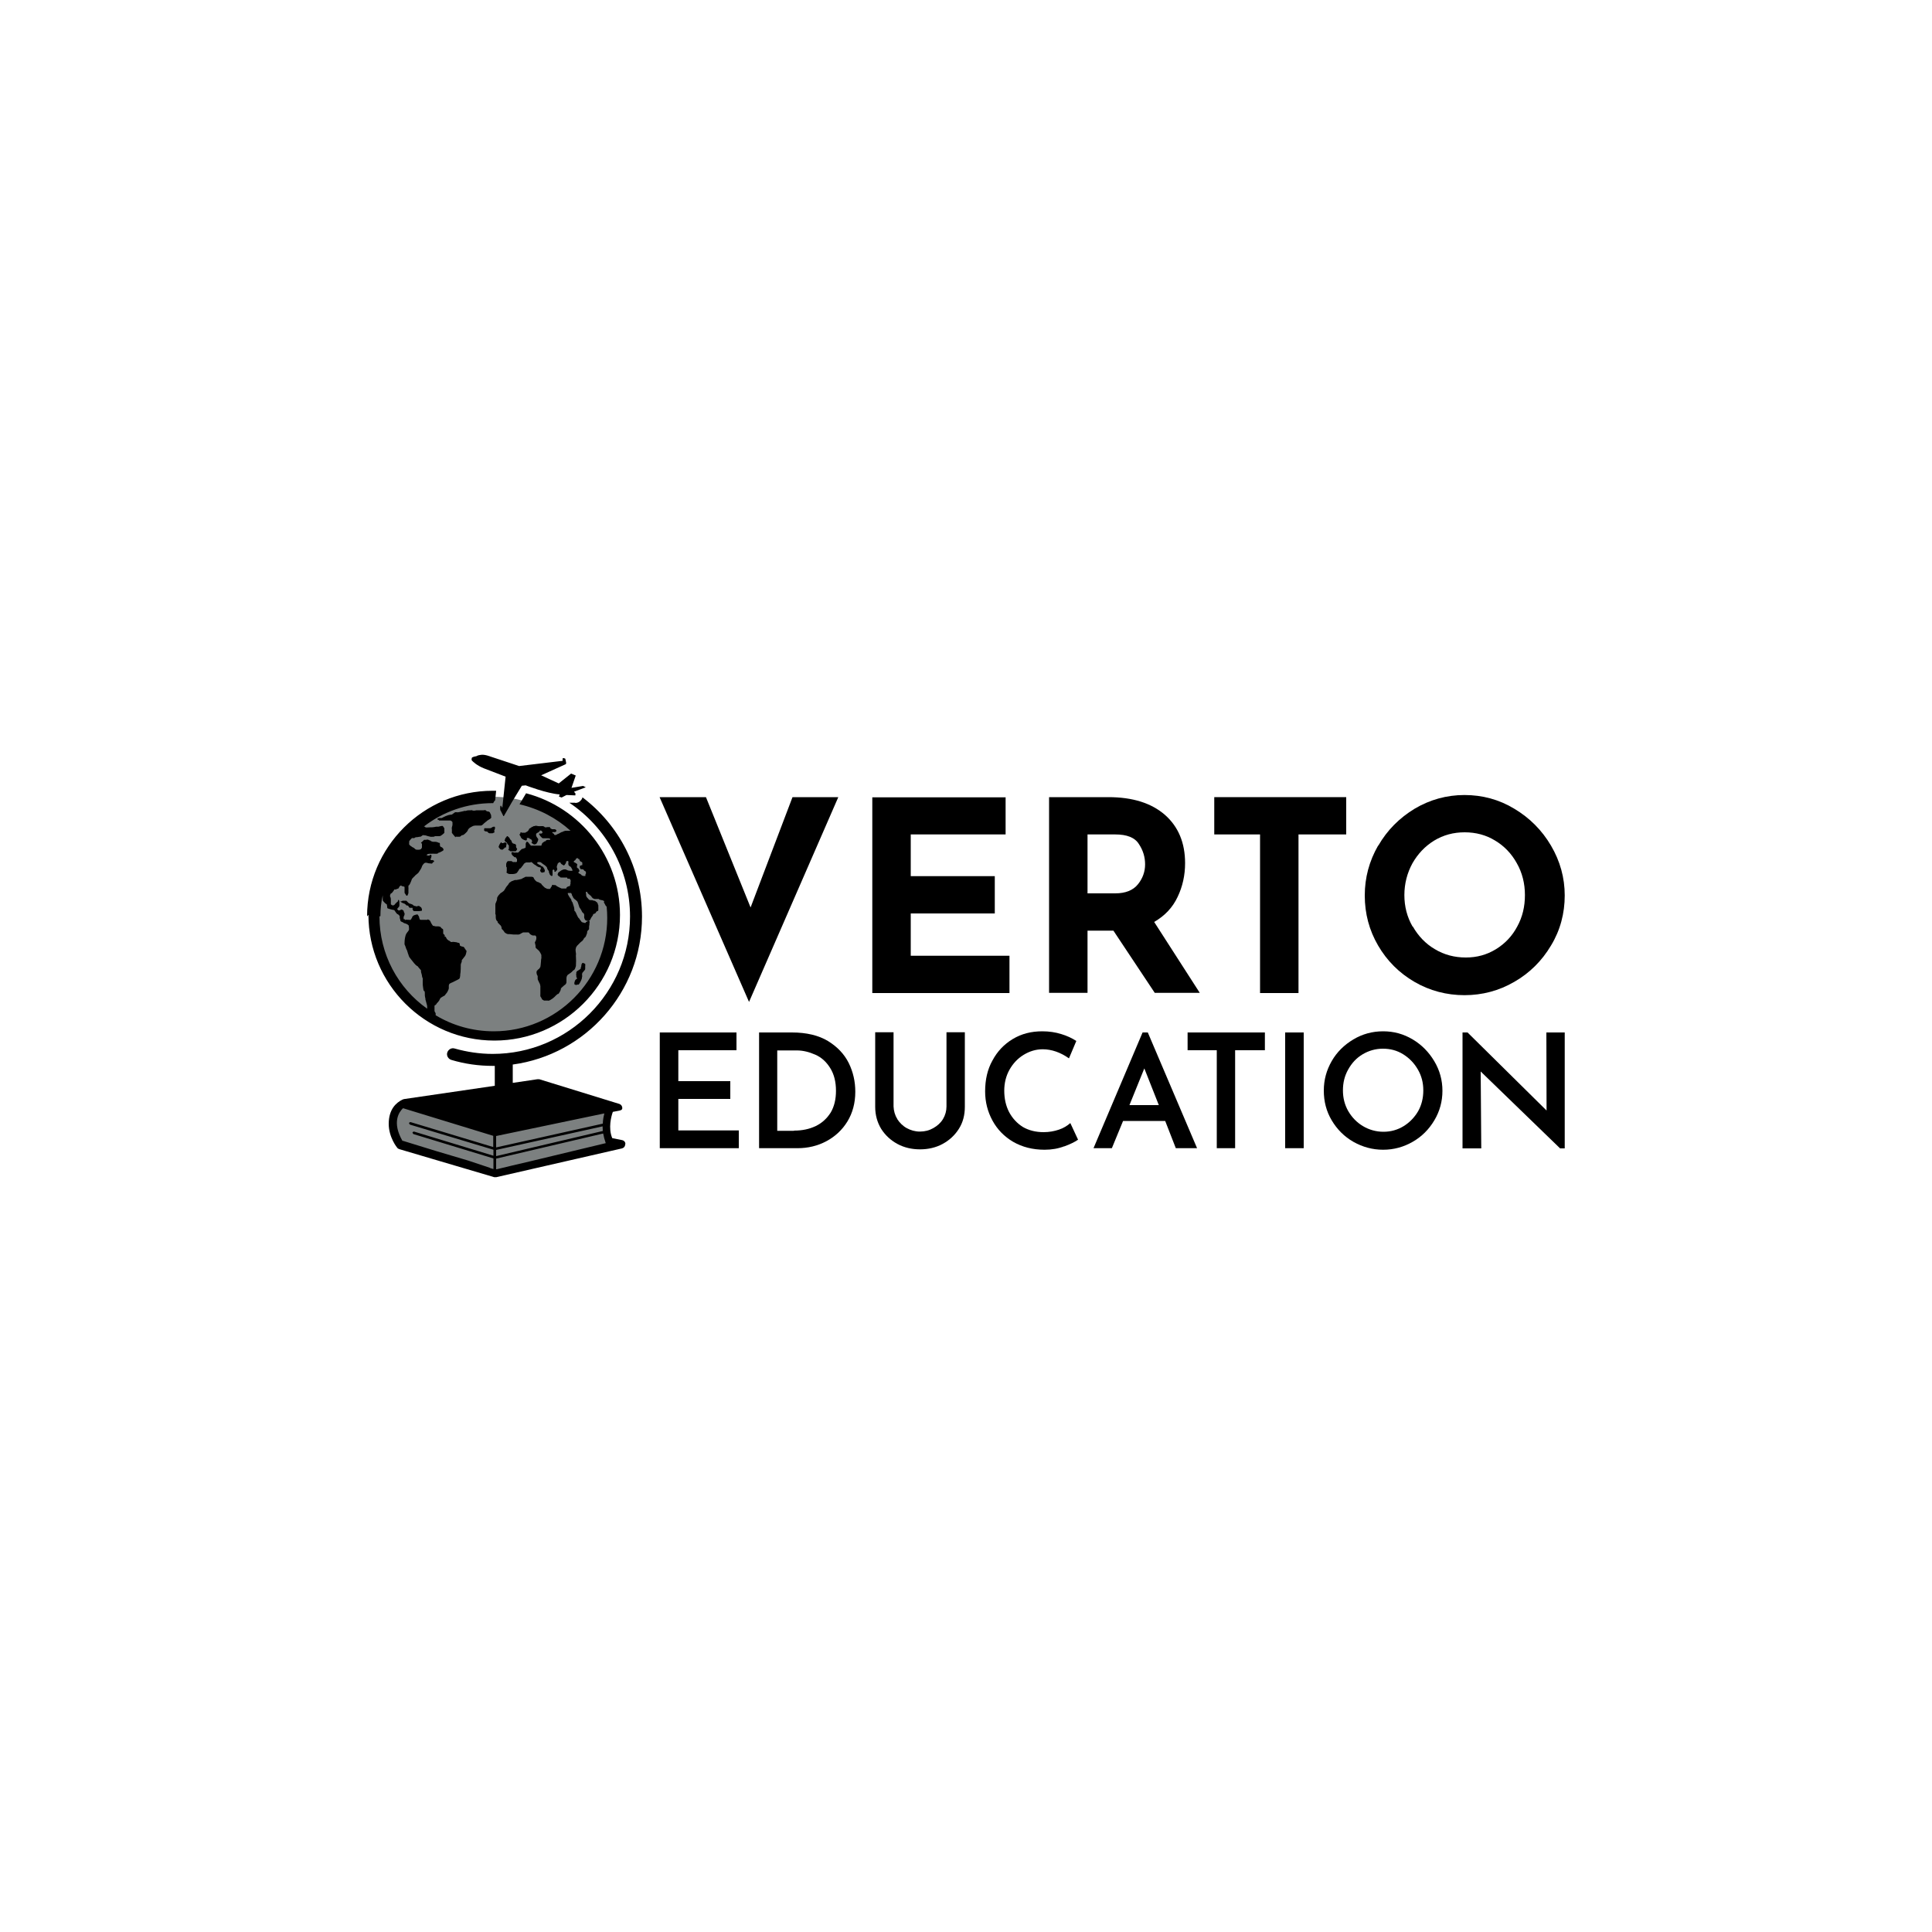 <?xml version="1.0" encoding="UTF-8"?>
<svg id="Layer_1" data-name="Layer 1" xmlns="http://www.w3.org/2000/svg" viewBox="0 0 100 100">
  <defs>
    <style>
      .cls-1, .cls-2, .cls-3 {
        stroke-width: 0px;
      }

      .cls-2 {
        fill: #7c8080;
      }

      .cls-3 {
        fill: #fff;
      }
    </style>
  </defs>
  <rect class="cls-3" width="100" height="100"/>
  <g>
    <g>
      <path class="cls-2" d="M25.56,60.64l-4.75-1.43c-.88-1.25.04-1.95.04-1.95l4.73,1.46,5.93-1.19c-.34.88-.07,1.73-.07,1.73l-5.88,1.39ZM31.69,47.43c0-3.41-2.77-6.19-6.19-6.19s-6.19,2.77-6.19,6.19,2.77,6.19,6.19,6.19,6.19-2.77,6.19-6.19Z"/>
      <path class="cls-1" d="M29.78,41.09v.08s-.46-.02-.46-.02l-.25.13-.14-.05.04-.11c-.67-.05-1.76-.47-1.76-.47l-.2.02-.51.84-.42.73s-.03,0-.03,0c0,0,0-.01-.01-.03l-.04-.08s-.05-.1-.07-.14l-.03-.05s-.02-.06-.01-.16c0-.09.04-.08.04-.08l.07.11.17-1.61h0s-.74-.28-1.12-.43c-.38-.15-.58-.36-.62-.4s-.01-.14-.01-.14c.02-.06.24-.09.24-.09,0,0,.05-.05.24-.07.19-.03.49.09.49.09l1.48.49,2.25-.27v-.11s0-.07.14,0l.04.19s.02.08-.03.1l-1.26.57.91.42.64-.51.24.1-.22.64.6-.1.14.07-.61.23.1.12ZM26.19,43.58l.05.03s0,.04.02.05c0,.02,0,.03.03.05l.03.03.02.03v.18s-.03,0-.03.02h0s0,.03.02.04h.03s.03.03.03.03c0,.02.02.02.05.02h0s.02,0,.05,0c.03,0,.05,0,.06,0,.02,0,.04,0,.06,0,.01,0,.05,0,.07,0h0s.02,0,.03-.01c.01-.02.02-.03.03-.05.03-.04.04-.06,0-.1-.03-.04-.03-.06-.03-.08v-.02s.01-.04,0-.06h0s-.01-.03-.04-.05c0,0-.01,0-.01,0h0s-.01,0-.03-.01c-.03-.01-.05-.01-.06-.02t-.03-.01s-.04-.05-.05-.06v-.03s0,0,0,0l-.03-.06h0s-.06-.06-.06-.06h0s-.02-.07-.06-.1l-.07-.06s-.01,0-.02,0-.01,0-.02.01-.01.02-.01.03c0,0,0,0-.01.01l-.05.05s-.01.01-.01.02v.03l-.03.05s0,.01,0,.03c.03.06.08.08.08.08ZM25.85,43.9s.05.08.09.07t.01,0s.02.01.04.01c.01,0,.03,0,.05-.02.01-.01.02-.02.03-.03.02-.02.03-.02.03-.03.02,0,.03-.01.03-.03,0,0,0,0,.01-.01,0,0,.02.01.03.01.02,0,.02-.02.03-.06,0-.02,0-.05.01-.07.01-.05.02-.08,0-.11,0,0-.02-.02-.04-.02h-.05s-.01,0-.02,0l-.05.03s-.06,0-.08,0c0-.01,0-.03-.01-.04-.02-.01-.03,0-.06.04-.01.02-.02.03-.02.03t-.03.05c-.03.06-.04.11-.04.11,0,0,0,.01,0,.02.01.01.02.03.03.03ZM23.38,43.08s.01.04.08.12l.05.06c.05.06.06.07.06.07s0,0,.01,0c.01,0,.01-.01.01-.03.03.01.06.01.1.01h.1s.06-.02.08-.05l.02-.02s.01-.01.02-.01c.01,0,.03,0,.06-.01.05-.02.07-.05.13-.1l.05-.05c.05-.05.06-.08.07-.11,0-.01.01-.03.03-.05.03-.05.12-.1.18-.13.05-.03.08-.04.16-.05.05,0,.06,0,.08,0,.03,0,.05,0,.08,0,.02,0,.03,0,.06,0,.02,0,.05,0,.08,0,.05,0,.08-.04.12-.07.02-.02.04-.04.06-.06.05-.03.05-.04.06-.05,0,0,0,0,.03-.02.01,0,.03-.02.03-.03.03-.02.05-.04.12-.08.08-.05.08-.05.1-.07,0,0,0,0,0-.01.03-.03.02-.06.01-.08,0,0,0-.02,0-.03,0-.04,0-.05-.02-.08l-.05-.11s-.06-.04-.09-.04h-.03s-.05-.01-.08-.05c-.03-.03-.07-.02-.12-.01-.03,0-.06,0-.1,0-.05,0-.08,0-.1,0-.03,0-.12,0-.16,0-.01,0-.03,0-.05.01-.03,0-.05,0-.06.01-.02,0-.11,0-.12-.02-.02-.01-.05-.01-.07,0-.02,0-.03,0-.05,0-.05,0-.15,0-.2.03-.03.01-.05,0-.05,0,0,0-.01,0-.03,0,0,0-.08.03-.3.07-.03,0-.05,0-.06.01,0,0-.02-.01-.03-.01h-.09s-.05.03-.14.1c-.04.03-.07.03-.1.03-.02,0-.04,0-.06.01-.01,0-.03.01-.05.01-.03.01-.08.03-.14.05h0c-.1.05-.18.08-.2.1h-.14c-.05.02-.09.02-.09.05,0,.02.01.04.07.05h0s.01.03.02.03c.01,0,.03,0,.05,0s.03,0,.03,0h.27s.03,0,.03,0h.02s.04,0,.05,0t.02,0s.03,0,.1,0h.02s.02.01.03.02c.03,0,.03.01.04.03,0,0,.01.02.03.03h0s0,.01,0,.03c0,.02,0,.03,0,.05,0,.01,0,.03,0,.05,0,.03,0,.04-.01.06,0,.02-.01.04-.02.07-.01.07-.01.08,0,.13,0,.01,0,.03,0,.05,0,.05,0,.06,0,.06,0,.01,0,.02,0,.03ZM25.57,43c.04-.06.05-.11.05-.11,0-.01,0-.05,0-.07,0,0,0-.03-.03-.03s-.05,0-.08.01l-.05.03s0,0,0,0h0s-.04.04-.11.04h-.24s-.01-.01-.02-.01h0s-.03.02-.03.05c0,0,0,.01,0,.02,0,.02-.01.05,0,.06s.03.03.06.04c.03,0,.06.01.08.01s.02,0,.02,0h0s.01.03.05.05t0,.01s.05.04.1.03c.05,0,.07,0,.09,0h.03s.03,0,.03-.02c0,0,.01,0,.02,0,.01,0,.03,0,.05-.03,0,0,0-.02,0-.03,0,0,0,0,0-.01h0s-.01-.03,0-.05ZM21.35,47.04s0,.03.02.06c.01.01.02.03.02.03.02.03.03.03.09.03h.03c.06,0,.07,0,.08,0,.01,0,.02,0,.05,0,.01,0,.03,0,.04,0,0,0,.02,0,.03,0s.02,0,.03-.01c0,0,.02,0,.03,0,.03,0,.06,0,.07-.03,0-.01,0-.03,0-.05,0-.01,0-.03-.01-.03-.01-.05-.03-.08-.07-.1-.01,0-.02-.01-.03-.02-.03-.03-.05-.04-.11-.02-.06.02-.08.02-.11,0-.02-.01-.03-.01-.05-.01s-.03,0-.05-.02c-.02-.01-.03-.02-.03-.03-.01-.01-.03-.02-.05-.03-.01,0-.03-.01-.03-.01-.02,0-.03-.02-.06-.02-.03,0-.07-.03-.09-.04,0,0-.01-.01-.02-.02-.01-.01-.03-.03-.04-.04-.02-.03-.06-.06-.06-.06,0,0-.01,0-.02,0h-.08s-.03,0-.05,0c-.04,0-.06,0-.08.03,0,0,0,0,0,0s-.02,0-.03,0-.03,0-.05.01t.08.06l.12.05s.02,0,.03.01c0,.01.03.03.05.04.01.01.02.01.02.02,0,.02.01.02.05.03.01,0,.03.01.05,0h0s.02.04.03.05c.01.03.03.06.08.07.04,0,.06,0,.08,0s.03,0,.04,0l.03.02s-.01,0-.01,0c.01-.01,0-.01-.01,0ZM29.87,50.65c-.07.05-.08.06-.1.09h0s-.03.07-.04.12c0,.01,0,.02,0,.03,0,.02-.01.05.02.07.02.01.04.02.06.02s.06,0,.08-.02c.01,0,.02,0,.02,0,.04.02.05-.01.08-.05.06-.09.12-.23.13-.28,0-.01,0-.02,0-.03.01-.03.02-.07.01-.12s0-.08.01-.11c0-.02.02-.04.05-.06v-.02s.03-.01.03-.03c.04-.04.08-.08.07-.14h0c0-.05,0-.1,0-.12.01-.03,0-.1,0-.1s0-.02-.02-.02l-.09-.04s-.03,0-.03,0c-.05.05-.06.1-.06.14s-.01.07-.03.11c0,.03,0,.04,0,.05,0,0-.01.01-.04.03-.05.03-.07.05-.09.06-.02.01-.03.02-.05.03l-.02.02s-.03.03-.03.05c0,.01,0,.03,0,.05,0,.01,0,.03,0,.03-.02.02-.01.05,0,.08,0,.02,0,.03,0,.05,0,.03,0,.05.02.06,0,0,.01.02.01.02.03.01.02.02,0,.03ZM19,47.43c0-3.59,2.92-6.5,6.5-6.5.06,0,.12,0,.18,0l-.05.49s-.08.08-.1.15h-.03c-1.34,0-2.58.45-3.56,1.21.02,0,.04,0,.06.02.01,0,.03.02.03.03h0s.05,0,.07,0c.11,0,.15-.01.17-.01s.02,0,.05,0c.03,0,.03,0,.05,0,0,0,.02,0,.1-.01.07-.01.09-.02.1-.02t.05,0s.05,0,.06,0c0,0,0,0,.01,0,.04-.01.12-.03.12-.03.03,0,.1-.03.12.01.01.01.02.03.03.04,0,0,0,.01.01.02h0s.03.03.03.06v.12s0,.05,0,.07c0,0,0,.02,0,.03,0,0-.05.04-.09.08-.05.03-.05.04-.08.06,0,0-.01,0-.02.01-.03.01-.04.02-.08.02h-.21s0,0-.01,0c-.01.01-.03.02-.06.03h-.03s0,0-.02,0c-.06.01-.12,0-.12,0,0,0-.12-.03-.16-.04s-.04-.01-.08-.03c0,0-.02,0-.03,0h-.01s-.03,0-.04-.01t-.01,0s-.05,0-.06,0-.02,0-.05.03c-.01.01-.02.02-.03.02-.02.02-.03.02-.06.03h-.04c-.05.01-.08.02-.11.02s-.05,0-.08.01c-.03,0-.05.01-.06.03-.03.01-.05.02-.07.01-.02,0-.03-.01-.07,0-.05.05-.1.1-.14.16,0,.02,0,.03,0,.05,0,.06-.01.1,0,.12,0,.01.02.03.03.03.01.02.02.03.05.05.01,0,.03.02.03.02.01,0,.02.01.04.03t.08.04s.05.03.06.05c0,0,.01.01.02.02,0,0,.01,0,.02.01.01.01.03.02.06.02h.09s.02,0,.03,0c.03,0,.05,0,.06-.02.01,0,.03-.01.04-.01h.01s0-.02.01-.03c.01-.01.02-.03.03-.05,0-.03,0-.04,0-.08,0-.01,0-.03,0-.05,0-.02,0-.06,0-.06,0,0,0-.01-.01-.03-.01,0-.02,0-.03,0-.01-.01-.01-.02,0-.04h0s.03-.03.05-.04l.1-.1s.01,0,.02,0c.03,0,.07,0,.09,0,0,0,0,0,.01,0,.03-.02.05-.02.11,0,.03.02.06.03.07.03.02,0,.03.01.05.03.02.01.05.03.07.03h.01s.01.01.03.01h.09s.05,0,.1.01c.06.02.1.03.12.05,0,0,.01-.01.02-.01h0s.03.01.03.06c0,.03,0,.06,0,.07t.01.05s.04.04.06.05h.03c.06.05.08.08.08.11,0,0,.01.02.01.03,0,.02-.02.03-.08.07l-.06.03c-.05.03-.06.03-.12.05-.02,0-.02.01-.03.02-.02.03-.04.03-.12.03-.12-.01-.21,0-.22,0h-.05c-.07,0-.1,0-.14.02-.03.01-.04.03-.05.05,0,0,0,.01,0,.02,0,0,.02,0,.03,0,.03,0,.06,0,.07.01t.03,0s.03-.03.03-.03.01-.02.02-.02c.01,0,.03,0,.03.01,0,0,0,0,.01,0,.03.02.03.05.02.08,0,.02-.01.03-.01.04,0,.02-.01.03-.01.05,0,.03-.03.04-.05.05t.06.05h.01s.02,0,.03,0c.01,0,.05-.02.07.02,0,0,0,0,.01,0,.01,0,.03.02.03.04,0,.03-.03.04-.05.05-.02.01-.03.02-.03.03-.01.04-.04.05-.12.03-.09,0-.14-.02-.17-.03-.03,0-.05,0-.06-.01h0s-.05.02-.06.02-.01,0-.05.04c-.05.05-.07.1-.08.11,0,.02-.04.12-.1.21-.03.04-.04.06-.05.08-.02.03-.03.05-.06.08-.03.02-.05.04-.06.05-.02.02-.03.03-.06.05-.02.01-.04.03-.05.05s-.03.03-.03.03c-.01,0-.02.02-.03.03s-.03.03-.05.05c-.03.03-.03.04-.04.05,0,0,0,.01-.01.03s-.02.05-.03.08c-.03.06-.05.13-.08.17-.01.03-.03.04-.05.05t-.01.03s0,.05,0,.06,0,.01,0,.03c.01.03,0,.06,0,.09,0,.02,0,.05,0,.06,0,.05,0,.06,0,.08,0,0,0,.02,0,.03,0,.05-.05.13-.05.14,0,0-.01.01-.02.01s-.02,0-.03,0c0,0-.03-.03-.05-.07,0-.01-.01-.02-.02-.03-.01-.01-.03-.03-.03-.07v-.05s0-.03,0-.06v-.03s0-.03,0-.05c0-.02,0-.03,0-.05,0-.03,0-.04,0-.04s-.01,0-.02-.02h0s-.04,0-.05-.01c-.03,0-.06-.01-.09-.03,0,0-.01,0-.02-.02,0,0-.01,0-.02.01-.03.01-.04.02-.07.06-.01.02-.02.03-.02.04-.01.03-.02.05-.07.06t-.03.01s-.03.01-.07.03c-.03,0-.06,0-.08,0,0,0,0,0,0,.01,0,.01-.01.03-.03.06-.02.03-.03.04-.04.05-.01.02-.02.03-.04.05s-.04.03-.05.04c-.01,0-.03.01-.03.02,0,0,0,0,0,.01,0,.01-.01.03-.02.06v.02s0,.04,0,.05c.01,0,.01.02.03.06.01.05.01.08.01.1v.02s0,.05,0,.11v.1h0s0,.02.03.03c.01,0,.03.01.04.03h.01s.05,0,.05,0c0,0,0,0,.01,0,.03-.01.05-.03.06-.04,0-.01.02-.03.05-.06.01-.01.02-.02.03-.03.01-.01.02-.03.06-.05.02-.01.03-.05.03-.07,0-.01,0-.03.03-.03h0s.03,0,.04.08c.01.13,0,.21,0,.23,0,.02-.02.05-.05.08-.06.06-.06.08-.06.08,0,0,0,0,0,.01h0s.05.05.06.06h0s.04,0,.05,0,.01,0,.02,0,.01,0,.02-.01c.03-.02.08-.06.14,0,.01.01.02.02.02.02.03,0,.03.02.03.05,0,.02,0,.03.02.05.01.03.03.05.02.1,0,.03-.02.06-.03.08,0,.02-.01.04-.02.05h0s0,.05,0,.06c0,0,0,.01,0,.02,0,.02,0,.03.01.03t0,.01h.05s.01.02.02.03c0,0,.01.02.04,0,.04-.02.07,0,.09,0,.01,0,.03,0,.03,0h.04s.02-.01.03,0c0,0,.02.02.03.01.03-.02.04-.03.06-.05v-.02s.04-.04.04-.06c0-.03.02-.06.07-.1.05-.03.18-.06.19-.06.01,0,.02,0,.03.01.04.05.08.12.08.16v.02s.03.04.03.06c0,.03.01.03.09.03h.31s0-.02,0-.02c.02-.01.03,0,.06.02t.01,0h0s.02,0,.05.04c.03.04.04.06.05.09,0,.01.01.03.03.06.02.04.06.09.08.12.02,0,.04,0,.06.01.06.02.1.02.11.02h.01s.05-.01.08,0c.01,0,.02,0,.03,0,.02,0,.04,0,.06.02.01,0,.02,0,.02,0,.02,0,.03.01.06.06.02.02.03.03.05.04.03.01.05.03.05.09v.03c0,.05,0,.06,0,.08,0,.02,0,.03,0,.05h0s.02.03.03.04c.02.01.05.03.05.06,0,.02,0,.04-.01.05h0s.01.01.02.01c.03,0,.05.01.07.07.02.06.1.12.12.13h0s.04.01.06.03c.02.02.05.04.07.05.01,0,.02,0,.03,0,.03,0,.06-.02.16,0,.07.01.1.01.11.02.02,0,.03,0,.05.02,0,0,.02,0,.03,0,.02,0,.05,0,.06.05.01.02.01.04.01.06,0,.03,0,.03.03.05.06.03.08.03.12.04h.01s.04,0,.07.05c.01.01.03.03.03.05.03.03.05.06.05.08.05.02.04.05.03.09,0,.02-.01.04-.01.06-.01.05-.03.12-.08.18l-.04.05s-.05.06-.07.09c-.01.01-.02.03-.03.03,0,0,0,.02-.01.05v.05c-.03.07-.05.12-.05.14,0,.03,0,.42-.03.52,0,.02,0,.04,0,.06-.01.08-.02.14-.05.16,0,0-.01.01-.01.01-.01.01-.03.02-.07.04-.06.03-.1.05-.2.1-.05.03-.08.04-.11.05s-.05.03-.08.04c-.01,0-.03.02-.03.02,0,0,0,0-.01.01h0s-.03.04-.03.1c0,.03,0,.05,0,.06,0,.03.01.06-.02.14-.02.04-.03.06-.04.08-.01.03-.02.05-.04.07h0s-.01.02-.03.04c-.03.03-.04.05-.05.06,0,.01-.01.02-.02.03-.01.02-.05.04-.11.07-.03.02-.07.04-.08.05,0,0-.01.01-.02.01,0,0,0,0-.01.01-.03.03-.03.05-.04.06s-.02.05-.04.08c-.03.05-.06.07-.08.1-.01.01-.03.03-.04.04,0,.01-.01.01-.01.02,0,.01-.01.02-.05.06-.03.03-.05.03-.06.04,0,0,0,.01,0,.05,0,.09,0,.14,0,.19v.04s.02.05.03.07c.01.01.03.03.03.06,0,.03,0,.04,0,.06,0,0,0,.02,0,.03.88.53,1.91.83,3.01.83,3.24,0,5.87-2.64,5.87-5.87,0-.19-.01-.39-.03-.58h0s-.01-.02-.02-.02c-.03-.03-.05-.06-.06-.09-.01-.02-.02-.05-.04-.07-.03-.05-.03-.08,0-.1h0s-.01-.02-.02-.02c-.01,0-.03,0-.05-.02s-.03-.01-.06-.02c-.02,0-.05,0-.09-.02-.05-.01-.06-.02-.06-.04h0s-.01,0-.02,0h-.13s-.01,0-.04,0c-.05,0-.05,0-.06-.01,0,0-.01,0-.03-.01-.05-.02-.05-.03-.11-.1t0-.01h0s-.03-.03-.05-.05c-.01,0-.03-.02-.04-.03-.01-.01-.03-.03-.06-.05-.04-.03-.05-.05-.06-.08,0-.01,0-.02-.02-.03h0s-.03,0-.05,0h0s-.01.05,0,.08c0,.03.01.05.01.08,0,0,0,.02,0,.03,0,.02,0,.03.01.04,0,.01.01.02.02.04.02.04.05.06.05.06,0,0,.05.06.07.08.01.01.02.01.03.01s.02,0,.03.01.03,0,.04,0h.02s.06,0,.12.03h.04c.05.02.06.03.08.05,0,0,.01.01.03.02.04.03.05.05.06.08,0,0,0,.01,0,.02.02.04.02.05.03.07h0s0,.06,0,.1v.1c0,.06,0,.09-.05.1,0,0-.02,0-.03.01-.03.03-.04.05-.05.06,0,.01,0,.02-.02.03-.01.02-.03.03-.05.03-.01,0-.03,0-.04.02-.03.01-.03.03-.04.04,0,0,0,.01,0,.02,0,.01-.03.04-.04.06-.02.03-.05.06-.06.09-.02.05-.03.06-.06.11-.03.03-.05.04-.08.04-.01,0-.03,0-.03,0,0,0-.07-.02-.1-.03-.04-.02-.06-.07-.08-.13-.01-.05,0-.09,0-.14,0-.02,0-.03-.01-.05,0-.01-.02-.03-.02-.05,0,0,0,0-.02-.01-.02-.01-.04-.03-.06-.06-.02-.05-.03-.06-.03-.06h0s-.03-.07-.07-.12c-.03-.04-.04-.05-.05-.08h0s-.01-.06-.03-.1c-.01-.04-.02-.06-.03-.09,0-.02-.01-.03-.03-.07,0-.02-.01-.03-.03-.04l-.04-.04s-.03-.03-.05-.04-.03-.02-.06-.05t-.05-.06s0,0,0-.02c0-.01-.01-.02-.02-.03,0-.01-.01-.02-.03-.05,0-.02-.01-.03-.01-.04,0,0,0-.02-.01-.04-.01-.02-.03-.04-.04-.05h-.14s0,0,0,0h-.02s0,.01,0,.02v.02s0,.02.01.03c0,0,0,0,0,0,0,0,.03.07.05.1l.02.03s.03.05.05.07c.03.04.04.05.06.11v.03c.05.07.06.09.06.09,0,0,0,0,0,.01l.06.19s.02.04.03.17c0,.06.01.07.01.07.01,0,.03,0,.04.03,0,.01.01.03.03.05.01.03.03.08.07.16l.03.06s.03.05.04.06h.01s.05.06.05.07c0,0,0,.01.02.03s.03.03.04.05c.02.03.04.06.05.06s.08.03.14.04h.05s.01-.03.01-.03c.02-.01.03-.02.04-.03,0,0,.01,0,.02-.01.03-.02.1-.03.1-.03.01,0,.02,0,.03.01,0,0,.03.05,0,.08,0,0,0,.05,0,.08h0s-.02.12-.02.12c0,.04,0,.05,0,.05,0,0,0,.02,0,.05,0,.05-.01.05-.03.07l-.04.04s-.03.05-.03.06c0,.01,0,.03,0,.06-.02.06-.03.08-.06.16-.03.05-.03.06-.05.07-.01,0-.03.02-.05.05-.01.01-.02.02-.02.03,0,.01-.01.03-.03.05-.03.05-.05.06-.08.08-.03.02-.06.05-.12.11-.08.08-.09.1-.1.1,0,0-.01.01-.03.04t-.04.07s0,.03-.01.06c-.02.06,0,.1,0,.16,0,.01,0,.03.01.05.01.06,0,.09,0,.12,0,.03-.01.05,0,.07.01.08.01.38,0,.45v.04s-.02.06-.04.12c-.02.06-.05.08-.08.1,0,0-.01,0-.02.01-.02.01-.03.03-.05.05-.01.01-.02.03-.03.03-.03.03-.06.05-.15.11-.08.05-.08.07-.1.11-.02.05-.02.08-.02.12,0,.02,0,.05,0,.08,0,.03,0,.06,0,.08,0,.05,0,.07-.03.11-.01.03-.04.05-.06.06-.01.01-.03.03-.05.04t-.03.03s-.02.02-.07.06c-.05.05-.05.05-.05.08s-.01.06-.05.14c-.05.09-.07.11-.09.12h-.03l-.02.02s-.03.03-.06.05c-.04.05-.11.11-.16.15l-.03.02s-.02.02-.03.02c0,0-.02.01-.06.04-.08.05-.12.05-.15.04h-.01s-.02,0-.03,0h-.15s-.09-.05-.1-.06l-.04-.08s-.01-.03-.02-.03c-.01-.01-.02-.03-.03-.05,0-.03-.01-.07,0-.11v-.04s0-.05,0-.08c0-.02,0-.03,0-.03v-.07s0-.04,0-.06v-.06s0-.04,0-.06,0-.05-.01-.06c0-.01-.01-.03-.01-.05,0-.03-.01-.03-.02-.05s-.02-.03-.03-.06c-.01-.03-.02-.05-.03-.06,0-.02-.01-.03-.03-.06-.01-.03-.01-.08-.01-.12,0-.03,0-.06,0-.08v-.02s-.03,0-.03-.03c0,0-.03-.08-.03-.12,0-.04,0-.05.01-.08.01-.03.03-.05.04-.05,0,0,.01,0,.01-.01.01-.02.03-.03.04-.04,0,0,.01-.01.03-.02.01-.01.02-.03.03-.04,0-.01.02-.03.03-.04.02-.03.03-.19.04-.29,0-.08.01-.14.02-.18.01-.05,0-.06,0-.08,0-.01,0-.03,0-.05h0s0-.02,0-.03c0-.02,0-.03-.02-.05,0-.01-.01-.03-.02-.05-.02-.04-.04-.06-.06-.1-.01-.01-.03-.03-.04-.05h-.01l-.03-.03s-.06-.05-.09-.08c-.03-.03-.03-.05-.03-.1,0-.03,0-.07-.02-.12-.02-.08-.02-.1,0-.11h0s.01-.03.02-.04,0-.01.01-.02h0s.03-.07.03-.11c0-.03,0-.03,0-.05,0,0,0-.02,0-.03,0-.02,0-.02-.02-.04,0,0-.01-.02-.03-.04-.03,0-.08,0-.12,0-.04,0-.08-.02-.14-.06-.03-.03-.04-.04-.05-.05,0,0,0,0,0-.01-.01-.02-.03-.03-.05-.04,0,0-.01,0-.04,0-.02,0-.05,0-.09,0-.07,0-.08,0-.09,0,0,0-.01,0-.03,0-.04,0-.08.03-.08.03,0,0-.03.01-.09.05-.04.02-.06.03-.07.03s-.02,0-.03,0c-.03.01-.05,0-.08,0-.03,0-.06,0-.09,0s-.05,0-.09,0c-.03,0-.12-.01-.19-.02-.09,0-.12,0-.12-.01-.02,0-.08-.03-.1-.05-.03-.01-.06-.05-.08-.09-.01-.02-.03-.03-.04-.05-.01-.01-.03-.03-.05-.05-.03-.03-.03-.05-.03-.08h0s-.01-.06-.01-.06c0,0-.03-.03-.03-.05,0,0-.02-.02-.03-.03-.01-.01-.03-.02-.03-.03t-.01-.01s-.03-.03-.06-.06c-.03-.03-.04-.04-.03-.06h0s0-.03-.03-.05h-.01c-.03-.05-.06-.09-.06-.2,0-.03,0-.04,0-.05,0,0,0-.01,0-.02v-.02s0-.04-.02-.07c-.01-.03,0-.05,0-.07,0,0,0-.02,0-.03v-.2s0-.04,0-.08c0-.05,0-.06,0-.08v-.03s0-.06.03-.1c0-.02.02-.05.03-.08.03-.06.03-.11.03-.14,0-.03,0-.05.02-.07,0,0,.01-.02.02-.03,0-.01.01-.03.03-.05.03-.03.03-.04.08-.09.03-.03.04-.04.06-.05,0,0,.02-.01.05-.03.02-.01.03-.03.05-.04.03-.02.04-.03.06-.06.01-.01.03-.05.05-.08.03-.06.07-.12.11-.16.04-.04.04-.05.05-.06,0-.01.01-.03.03-.05.03-.05.05-.06.07-.07,0,0,.02,0,.03-.02.03-.03.05-.03.08-.04.01,0,.03-.01.05-.02.05-.02.05-.02.08-.03h.02s.03,0,.05,0c.02,0,.04,0,.06-.01.03,0,.06-.01.1-.02.02,0,.05-.01.08-.02.03,0,.05-.01.06-.02,0,0,0,0,.01-.01l.1-.05s.05-.02.05-.03c0,0,0,0,.01,0,.03-.02.06,0,.24-.01.1,0,.11,0,.12.01.05,0,.06.02.08.06,0,.01.01.03.03.06.02.03.08.1.12.12.05.03.08.03.08.03t.01,0l.05.03s.04.03.06.03c.03.01.04.03.05.05,0,0,.01.01.02.03.01.01.03.03.05.05.02.02.04.04.06.06.03.03.03.03.06.05.01,0,.03,0,.04.02h.01s.04.03.1.03h.1s.06-.1.06-.1c.01-.02.02-.03.03-.04,0-.01,0-.03.01-.04.01-.03.03-.04.05-.03,0,0,.01,0,.02.01.03,0,.03,0,.05,0h0s0,0,.03,0c.05,0,.06.03.09.05.01,0,.03.02.05.03.04.02.06.03.1.05.03.01.06.03.11.05.02,0,.12,0,.2,0h0s.05-.01.05-.01h0s0-.04.02-.06c.02-.01.03-.02.05-.03,0,0,.02,0,.03-.01.03-.01.05-.02.06-.01h0l.03-.03h0s0-.03,0-.03c0-.01,0-.03.02-.06t0-.01v-.03s0-.02,0-.03c0-.02,0-.04.01-.08,0-.03,0-.03-.01-.05-.01-.01-.03-.03-.03-.06h0s-.01-.01-.02-.01c-.02,0-.04.01-.07,0-.03,0-.04,0-.05-.03v-.02h0s0-.01,0-.01c-.01,0-.04,0-.09,0-.02,0-.07,0-.1,0h-.12s-.06,0-.06-.02v-.02s-.01,0-.01,0c-.02,0-.04-.01-.08-.05-.03-.03-.05-.06-.03-.1,0,0,.02-.02.02-.05,0,0,0-.01.01-.02l.06-.04s.08-.06.08-.06c0,0,.05-.03.11-.05.02,0,.03-.01.04-.01.02,0,.03,0,.06,0,.03,0,.04,0,.05.01h0s.1.05.12.05c0,0,.12.02.21.01h0s0,0,0-.02c0-.02-.01-.06-.05-.12,0,0-.01-.03-.05-.07t-.01-.01s-.03,0-.04-.02c-.05-.03-.05-.05-.06-.08,0,0,0-.02,0-.03-.01-.03-.01-.03,0-.05h0s0-.05,0-.06c0-.01,0-.03-.02-.05-.02,0-.05.01-.1.03,0,.01,0,.03,0,.03h0v.03s-.06.11-.1.14c0,0-.03.01-.03,0l-.1-.06s-.04-.03-.05-.06c0-.01-.01-.03-.03-.04h-.04s-.08.06-.08.06c0,.01-.01.05-.03.09l-.02.07s0,.05,0,.05c0,0,.01.01.01.03.03.05,0,.1,0,.1,0,.01-.05.07-.08.09-.01,0-.03.01-.05,0,0,0-.01-.03,0-.03v-.03s0,0,0-.01-.02-.01-.03-.03c0,0-.01-.01-.02-.02l-.05.04h0s0,.06,0,.08c0,.03,0,.05,0,.06s0,.03,0,.05,0,.04,0,.06c0,.03-.02.05-.03.05-.04.01-.08-.04-.1-.06-.02-.03-.03-.05-.03-.06,0-.01,0-.02-.01-.03-.02-.03-.02-.05-.02-.07v-.03s0-.01-.02-.03c-.01,0-.03-.02-.04-.05-.02-.04-.03-.06-.04-.11,0-.01-.02-.03-.03-.04-.02-.02-.04-.04-.06-.06h0s-.02-.01-.03-.02t-.07-.05l-.03-.02s-.05-.04-.09-.07c0,0-.01-.01-.02-.01s-.02,0-.03-.01h0s-.03,0-.04,0t-.05,0s0,0-.01,0-.03.01-.04.02v.06s.02,0,.03.01c.04.03.06.05.1.06.04.01.07.05.08.06.01,0,.05.02.07.03.03.01.03.03.04.05,0,0,0,.01.02.03.02.02.02.03.03.05,0,0,0,.01.01.03.02.04.01.05,0,.09,0,.01-.01.03-.02.04t0,0h-.07s-.01.02-.02.02h-.02s-.05-.02-.07-.04c-.02-.03-.03-.05-.03-.08,0-.03,0-.04.03-.05h0s0-.03,0-.04c0-.03,0-.05,0-.06h-.01s-.03,0-.05-.01c0,0-.03,0-.04-.01-.02,0-.03-.01-.05-.02-.03-.01-.06-.03-.12-.08,0,0-.01,0-.01-.01-.01,0-.02,0-.03-.01-.04-.02-.06-.05-.08-.06,0,0-.01-.02-.03-.03-.02-.02-.05-.04-.06-.05-.02,0-.05.01-.08.02-.04,0-.05,0-.08,0-.01,0-.03,0-.06,0h-.05s0,0-.01,0h0s0,0-.04.02c-.05.03-.05.03-.07.05-.01.01-.01.02-.02.03,0,.01-.02.03-.03.05-.01.01-.02.02-.03.03,0,.01-.02.03-.05.07-.04.05-.05.06-.07.07,0,0-.01,0-.03.01,0,0-.01.01-.01.01,0,0,0,0,0,0,0,.01-.02.05-.07.12-.03.04-.04.06-.05.07h0c-.06.07-.23.07-.23.07h-.14s-.08,0-.14-.05c-.03-.03-.05-.03-.03-.06,0,0,0-.01.01-.01,0-.01,0-.03,0-.04,0,0,0-.01,0-.03h0s0-.06,0-.12c0-.06-.02-.06-.02-.06-.01,0-.01-.01-.01-.03v-.1c0-.05.01-.07.04-.12h0s.02-.04.04-.04h0s.03-.02.05-.01c0,0,0,0,.01,0h0s.05,0,.08,0h.05s.05.02.08.05t.04,0s.05-.01.1,0h.04s.01-.02.03-.03c0,0,0-.01,0-.03v-.11h-.01s-.01,0-.02-.01l-.03-.07h-.04s-.04,0-.05-.02c0,0-.02-.03-.07-.06-.03-.03-.09-.11-.06-.16.01-.02.03-.03.06-.02,0,0,.03.01.08.02.05,0,.06,0,.06,0,.02,0,.03-.01.08,0,.03,0,.05,0,.06,0l.03-.03.02-.02s.03-.03.08-.08c.06-.06.06-.06.08-.06s.07-.02.1-.03c.05-.02.07-.03.08-.04,0-.01-.02-.03,0-.06.01-.02,0-.03,0-.05,0-.01,0-.03,0-.05,0,0,0-.02,0-.03,0-.02,0-.04.03-.08.02-.03.03-.05.05-.03,0,0,0,0,0,0h.01s.05.03.08.08c0,0,0,.01,0,.01.01,0,.02.01.03.03l.07.08h.15s.1,0,.18,0c.06,0,.1,0,.11,0,.02,0,.03,0,.07,0,.01,0,.02,0,.03,0,0,0,0-.02.01-.03,0,0,0-.01.01-.03,0-.03.02-.06.05-.09.03-.03.03-.03.05-.03,0,0,0,0,.01-.01,0-.01.02-.02.04-.03h.03s.03-.03.05-.05c.03-.03.05-.03.1-.03h.06c.05,0,.05,0,.05-.05h0s-.07-.03-.09-.03c-.03,0-.04,0-.08,0t-.13,0h-.05c-.06,0-.09-.03-.1-.05l-.05-.05s-.03-.03-.03-.04c0,0,0-.01-.02-.03-.01-.01-.04-.05-.02-.07.01-.01.03-.02.06,0h0s.01,0,.02,0c.01,0,.03,0,.08-.03h0s0-.02.01-.03c0,0,0-.01,0-.01h0s-.01-.03-.02-.04h0s-.01-.02-.02-.03c-.01-.01-.02-.01-.04-.02-.01,0-.03,0-.05-.01,0,0,0,.01,0,.01,0,0-.01.01-.02.03-.01.01-.02.03-.05.05-.03.03-.04.03-.05.03t-.01,0s-.03.02-.04.03l-.03.03s-.01.01,0,.03c0,.01,0,.03,0,.05s0,.04.02.06c0,.01.02.03.03.05,0,.02.01.02.02.03.01,0,.03.01.03.04.02.05,0,.08-.01.1,0,0,0,.01-.01.02v.02s-.03.05-.06.1c-.02.03-.03.04-.05.03h0c-.06.03-.08.03-.16-.03-.04-.03-.05-.03-.05-.06,0-.01.02-.02.03-.02h0v-.06h0s-.02-.03-.03-.05c-.02-.04-.05-.04-.06-.04h0s-.02,0-.03-.01l-.02-.04h-.04s-.04-.02-.09,0h0s0,.01,0,.02c0,.01,0,.02,0,.03,0,0,0,.01,0,.02,0,.01,0,.03-.01.04,0,0-.03.02-.09,0,0,0-.09-.03-.14-.07-.01-.01-.03-.02-.03-.03,0,0,0,0-.01-.01-.02-.02-.03-.03-.03-.04,0,0,0-.03-.04-.08-.03-.06-.04-.06-.03-.08,0,0,.03-.01.03-.01s0,0,.01-.03c.01-.06.02-.07.05-.06,0,0,.02.01.02.02.01,0,.03,0,.05,0,.03,0,.04,0,.07,0h.03s.02,0,.03,0h.01s.01-.01.06-.04c.01,0,.02-.01.03-.01,0,0,.01-.01.02-.02.03-.02.04-.03.05-.05,0-.01.01-.02.02-.03.01-.01.01-.02.01-.03t.02-.03s.03-.02.05-.03c.01,0,.04-.02.07-.05.01,0,.03-.01.03-.02h0s0,0,.01,0c0,0,0,0,0,0h.03s.01-.02.01-.02c.03-.01.03-.02.04-.01,0,0,.01,0,.02,0,.06-.03.11-.02.19,0,.08.01.14,0,.14,0,0,0,.05,0,.1,0,.03,0,.05,0,.05.02,0,0,0,0,.01,0,.03.01.04.02.05.04h0s.03,0,.05,0h.03s.03,0,.06-.01c.05,0,.06,0,.07,0h.01s.05,0,.06.02v.03h0s0,0,0,.01t.01,0s.06.04.08.05h.06s.02,0,.03,0h.03s.04,0,.05.01c.04.01.06.05.06.07,0,.01,0,.02-.01.03l-.04.03s-.03.02-.05.01h0s-.05,0-.06,0h-.01s-.02,0-.03,0t-.01,0s0,.02,0,.03h0s.01.02.02.03h.01s.02,0,.03.01l.03.04s.01.03.02.03c0,0,0,0,0,.01,0,0,.01,0,.02,0,0,0,.02,0,.03,0h.01s.01,0,.03-.01t.03-.01s0-.01.02-.02c0,0,.03-.01.05-.02.02,0,.05-.02.08-.04,0,0,.01,0,.02-.01s.01-.01.02-.01c.03-.02.05-.03.08-.04h.03s.03-.03.05-.03c.03-.01.05-.02.1-.03.05,0,.06,0,.16,0h.1c-.73-.66-1.64-1.14-2.64-1.37h0s.34-.57.34-.57c2.79.73,4.86,3.28,4.86,6.3,0,3.59-2.92,6.5-6.5,6.5-3.6,0-6.52-2.93-6.52-6.51ZM30.32,45.16s0-.03,0-.04h0s-.03-.03-.03-.03c-.02,0-.05-.02-.07-.05,0-.01-.01-.03-.02-.03h0s-.03-.02-.06-.02h-.01s-.01,0-.02,0h-.05s-.01-.02-.01-.02l-.04-.05s0-.01,0-.02v-.06s0-.03.02-.03l.08-.03s.03,0,.03,0v-.13s-.03-.04-.04-.04h-.01s-.05-.02-.06-.04h0s-.03-.03-.04-.07v-.03s-.03,0-.03,0c0,0-.01,0-.01,0l-.04-.05h-.05s0,0-.01,0c-.01,0-.02.01-.03.03l-.02.03s-.01.03-.04.05l-.03.02-.03.03s0,.04,0,.04c.01,0,.06.03.1.05.04.03.08.05.08.08,0,.01,0,.03-.01.03,0,0-.01.05-.01.1,0,.02.01.04.02.04.01.01.04.03.05.03s0,0,.01.01c.04.07.05.1.05.11s0,.02,0,.03l-.06.06s0,.01.01.02c0,0,.02.01.02.02,0,0,0,0,.01,0,0,0,.01.01.02.02,0,0,0,0,0,0l.05.02s0,0,.01,0l.03.04c.06.05.1.06.12.06h.1s0-.05,0-.07c0,0,0-.01.01-.02.02-.05.03-.06.02-.09ZM19.64,47.43c0,1.97.97,3.72,2.47,4.78,0-.04,0-.06,0-.09,0-.05,0-.08-.03-.17-.03-.1-.05-.17-.06-.22,0-.01,0-.03,0-.04-.01-.05-.03-.12-.03-.16v-.06c0-.05,0-.14-.02-.17,0,0,0,0,0,0-.04,0-.05-.03-.07-.18-.02-.12-.02-.18-.02-.21s0-.05,0-.08c0-.04,0-.07,0-.1s.01-.06,0-.09c-.03-.06-.03-.08-.04-.13,0-.02,0-.04-.01-.06-.01-.05-.02-.08-.03-.1,0-.03-.01-.05-.01-.07v-.04s0-.01,0-.02h0s-.04-.05-.07-.08c-.06-.07-.09-.11-.1-.12t0-.01h0s-.06,0-.19-.16c-.1-.14-.16-.19-.18-.23-.01-.01-.03-.03-.03-.04t-.01-.01s-.03-.03-.05-.09-.03-.11-.05-.14v-.03s-.02-.02-.02-.03c0-.02,0-.05-.04-.12-.03-.05-.04-.1-.05-.13s-.02-.06-.03-.08c-.03-.05-.04-.09-.03-.13,0,0,0-.02,0-.05,0-.11.03-.34.09-.44.05-.08.07-.1.09-.12,0-.01.01-.01.02-.03s.01-.03.02-.03c0-.01.01-.02.01-.03v-.09s0-.04-.01-.06c0-.01,0-.03,0-.04v-.02s-.08-.08-.12-.09c-.03,0-.04-.01-.05-.02,0,0-.02,0-.04-.01-.03,0-.05-.01-.06-.03-.01,0-.03-.01-.05-.03-.02,0-.03-.01-.05-.02-.04-.01-.06-.03-.07-.08,0-.03-.01-.06-.02-.08s-.01-.04-.01-.06v-.04s0-.02,0-.03c0,0-.01-.02-.02-.03-.01-.01-.03-.03-.06-.06h0s-.06-.01-.11-.09l-.09-.13s-.06-.02-.08-.02c-.02,0-.03,0-.05-.01-.02,0-.03-.01-.04-.01,0,0-.01,0-.04-.01-.03,0-.06-.02-.08-.03,0,0-.01,0-.03,0-.03,0-.05-.05-.05-.08,0-.03,0-.06-.01-.08,0-.05,0-.06-.03-.07-.05-.03-.12-.1-.13-.12,0,0,0,0-.01-.01-.02-.02-.05-.05-.05-.08t0-.11v-.03c0-.06,0-.09,0-.11-.08.34-.12.71-.12,1.08ZM32.36,59.23c0,.1-.06.18-.16.21l-6.51,1.49s-.03,0-.05,0c-.02,0-.04,0-.06,0l-4.91-1.45s-.08-.03-.1-.06c-.02-.02-.45-.55-.45-1.25,0-.76.39-1.1.72-1.26.02,0,.04-.01.06-.02l4.71-.69v-1.03h-.1c-.73,0-1.45-.1-2.15-.31-.16-.05-.26-.22-.21-.38s.22-.26.38-.21c.64.18,1.3.28,1.97.28,3.92,0,7.11-3.19,7.11-7.11,0-2.45-1.25-4.62-3.14-5.89h.3s.01.01.01.01c.1,0,.2-.04.27-.12.05-.05.08-.1.1-.17,1.87,1.42,3.08,3.65,3.08,6.17,0,3.91-2.92,7.15-6.69,7.66v.95l1.28-.19s.06,0,.09,0l4.15,1.28c.09.03.15.12.15.21,0,.1-.08.12-.17.14l-.32.06c-.08.22-.25.84-.03,1.36l.5.1c.11.02.18.1.18.2ZM25.68,59.84l5.52-1.3c0-.08-.01-.16-.01-.24l-5.51,1.22v.32ZM25.68,58.81v.58l5.52-1.23c.01-.23.05-.41.08-.53l-5.6,1.17ZM25.37,60.46l.17.05v-.55l-4.14-1.26s-.05-.05-.05-.08c.01-.03.05-.05.08-.05l4.11,1.25v-.31l-4.32-1.3s-.05-.05-.05-.08c.01-.03.05-.05.08-.05l4.28,1.29v-.58l-4.67-1.43c-.21.2-.58.73-.03,1.69,0,0,.01,0,.03,0l1.72.53,1.65.49,1.14.38ZM31.35,59.16c-.06-.17-.1-.33-.13-.49l-5.54,1.3v.55h.03s.79-.19.79-.19h0l.98-.23,3.87-.93Z"/>
    </g>
    <g>
      <g>
        <path class="cls-1" d="M43.39,41.26l-4.62,10.6-4.63-10.6h2.4l2.31,5.71,2.17-5.71h2.37Z"/>
        <path class="cls-1" d="M52.05,41.26v1.93h-4.91v2.16h4.35v1.93h-4.35v2.19h5.11v1.93h-7.1v-10.13h6.91Z"/>
        <path class="cls-1" d="M59.77,51.39l-2.14-3.22h-1.34v3.22h-1.99v-10.13h3.07c1.26,0,2.23.31,2.93.92.69.61,1.04,1.44,1.04,2.5,0,.62-.13,1.21-.39,1.75-.26.55-.66.97-1.21,1.29l2.36,3.67h-2.33ZM56.3,46.24h1.42c.54,0,.93-.16,1.18-.47s.37-.66.37-1.03-.1-.72-.32-1.05c-.21-.34-.62-.5-1.23-.5h-1.43v3.05h.01Z"/>
        <path class="cls-1" d="M69.68,41.26v1.93h-2.47v8.21h-1.99v-8.21h-2.37v-1.93h6.83Z"/>
        <path class="cls-1" d="M71.34,43.77c.46-.8,1.09-1.43,1.88-1.91.79-.47,1.66-.71,2.58-.71s1.79.23,2.58.71c.79.47,1.43,1.11,1.9,1.91s.71,1.66.71,2.58-.23,1.8-.71,2.59c-.47.79-1.1,1.42-1.9,1.88-.79.46-1.66.69-2.58.69s-1.8-.23-2.59-.69c-.79-.46-1.42-1.09-1.88-1.88-.46-.79-.69-1.65-.69-2.59,0-.92.23-1.78.69-2.58ZM73.13,47.96c.28.49.66.89,1.14,1.17.48.29,1.02.43,1.6.43s1.08-.14,1.56-.43c.47-.29.84-.68,1.1-1.17.27-.49.4-1.03.4-1.63s-.14-1.16-.42-1.65c-.27-.49-.65-.89-1.12-1.17-.47-.29-1-.43-1.58-.43s-1.1.14-1.58.43c-.47.29-.84.68-1.12,1.17-.27.49-.42,1.05-.42,1.65,0,.59.14,1.13.42,1.62Z"/>
      </g>
      <g>
        <path class="cls-1" d="M38.12,53.44v.92h-3.01v1.6h2.69v.92h-2.69v1.63h3.13v.92h-4.09v-5.99h3.97Z"/>
        <path class="cls-1" d="M39.28,53.44h1.71c.75,0,1.38.15,1.86.44.49.3.85.68,1.08,1.14.23.47.34.96.34,1.49,0,.58-.14,1.1-.41,1.54s-.64.78-1.09,1.02-.95.36-1.49.36h-1.99v-5.99h0ZM41.1,58.52c.43,0,.8-.08,1.13-.24s.58-.4.77-.7c.18-.31.27-.68.27-1.12,0-.47-.1-.86-.3-1.18-.2-.32-.45-.55-.77-.69s-.63-.22-.96-.22h-1.01v4.16h.86Z"/>
        <path class="cls-1" d="M46.44,57.92c.12.19.29.36.49.47s.43.18.68.18c.26,0,.49-.06.7-.18.21-.12.38-.27.5-.47s.18-.42.18-.65v-3.84h.95v3.86c0,.43-.1.81-.31,1.14-.21.33-.49.59-.84.78s-.75.28-1.17.28-.82-.09-1.17-.28-.63-.45-.84-.78c-.2-.33-.31-.71-.31-1.14v-3.86h.95v3.84c.01.23.07.45.19.64Z"/>
        <path class="cls-1" d="M55.09,59.33c-.31.12-.65.18-1.02.18-.62,0-1.16-.14-1.63-.41-.46-.27-.82-.64-1.07-1.1-.25-.46-.38-.96-.38-1.51,0-.6.12-1.14.38-1.6.25-.47.6-.84,1.05-1.11.45-.27.95-.4,1.53-.4.35,0,.68.05.97.14.3.09.56.21.79.36l-.38.9c-.44-.31-.9-.47-1.36-.47-.35,0-.68.1-.99.29-.31.19-.55.45-.73.77s-.27.69-.27,1.08c0,.41.08.78.25,1.11.17.32.41.58.71.77.31.18.67.27,1.08.27.29,0,.55-.05.79-.13s.43-.2.59-.34l.4.86c-.17.12-.42.24-.72.35Z"/>
        <path class="cls-1" d="M65.47,53.44v.92h-1.54v5.07h-.95v-5.07h-1.51v-.92h4.01Z"/>
        <path class="cls-1" d="M67.48,53.44v5.99h-.96v-5.99h.96Z"/>
        <path class="cls-1" d="M68.93,54.92c.27-.47.65-.84,1.12-1.12s.98-.42,1.54-.42,1.06.14,1.53.42.84.66,1.12,1.13c.28.47.42.98.42,1.53s-.14,1.06-.42,1.53c-.28.47-.65.84-1.12,1.11s-.98.41-1.53.41-1.06-.14-1.54-.41c-.47-.27-.84-.64-1.12-1.11s-.41-.98-.41-1.54.14-1.06.41-1.53ZM69.79,57.52c.19.32.44.58.76.77.32.19.68.29,1.06.29s.73-.1,1.04-.29.56-.45.75-.77c.18-.32.27-.68.27-1.08s-.09-.75-.28-1.08c-.19-.33-.44-.59-.76-.79s-.67-.29-1.05-.29-.73.1-1.05.29c-.32.19-.56.45-.75.79s-.27.69-.27,1.08.09.75.28,1.08Z"/>
        <polygon class="cls-1" points="76.64 55.46 80.75 59.44 80.99 59.44 80.99 53.44 80.04 53.44 80.05 57.48 75.96 53.44 75.7 53.44 75.7 59.44 76.67 59.44 76.64 55.46"/>
        <path class="cls-1" d="M59.41,53.44h-.27l-2.54,5.99h.95l.58-1.41h2.18l.55,1.41h1.1l-2.55-5.99ZM58.46,57.2l.77-1.9.75,1.9h-1.52Z"/>
      </g>
    </g>
  </g>
</svg>